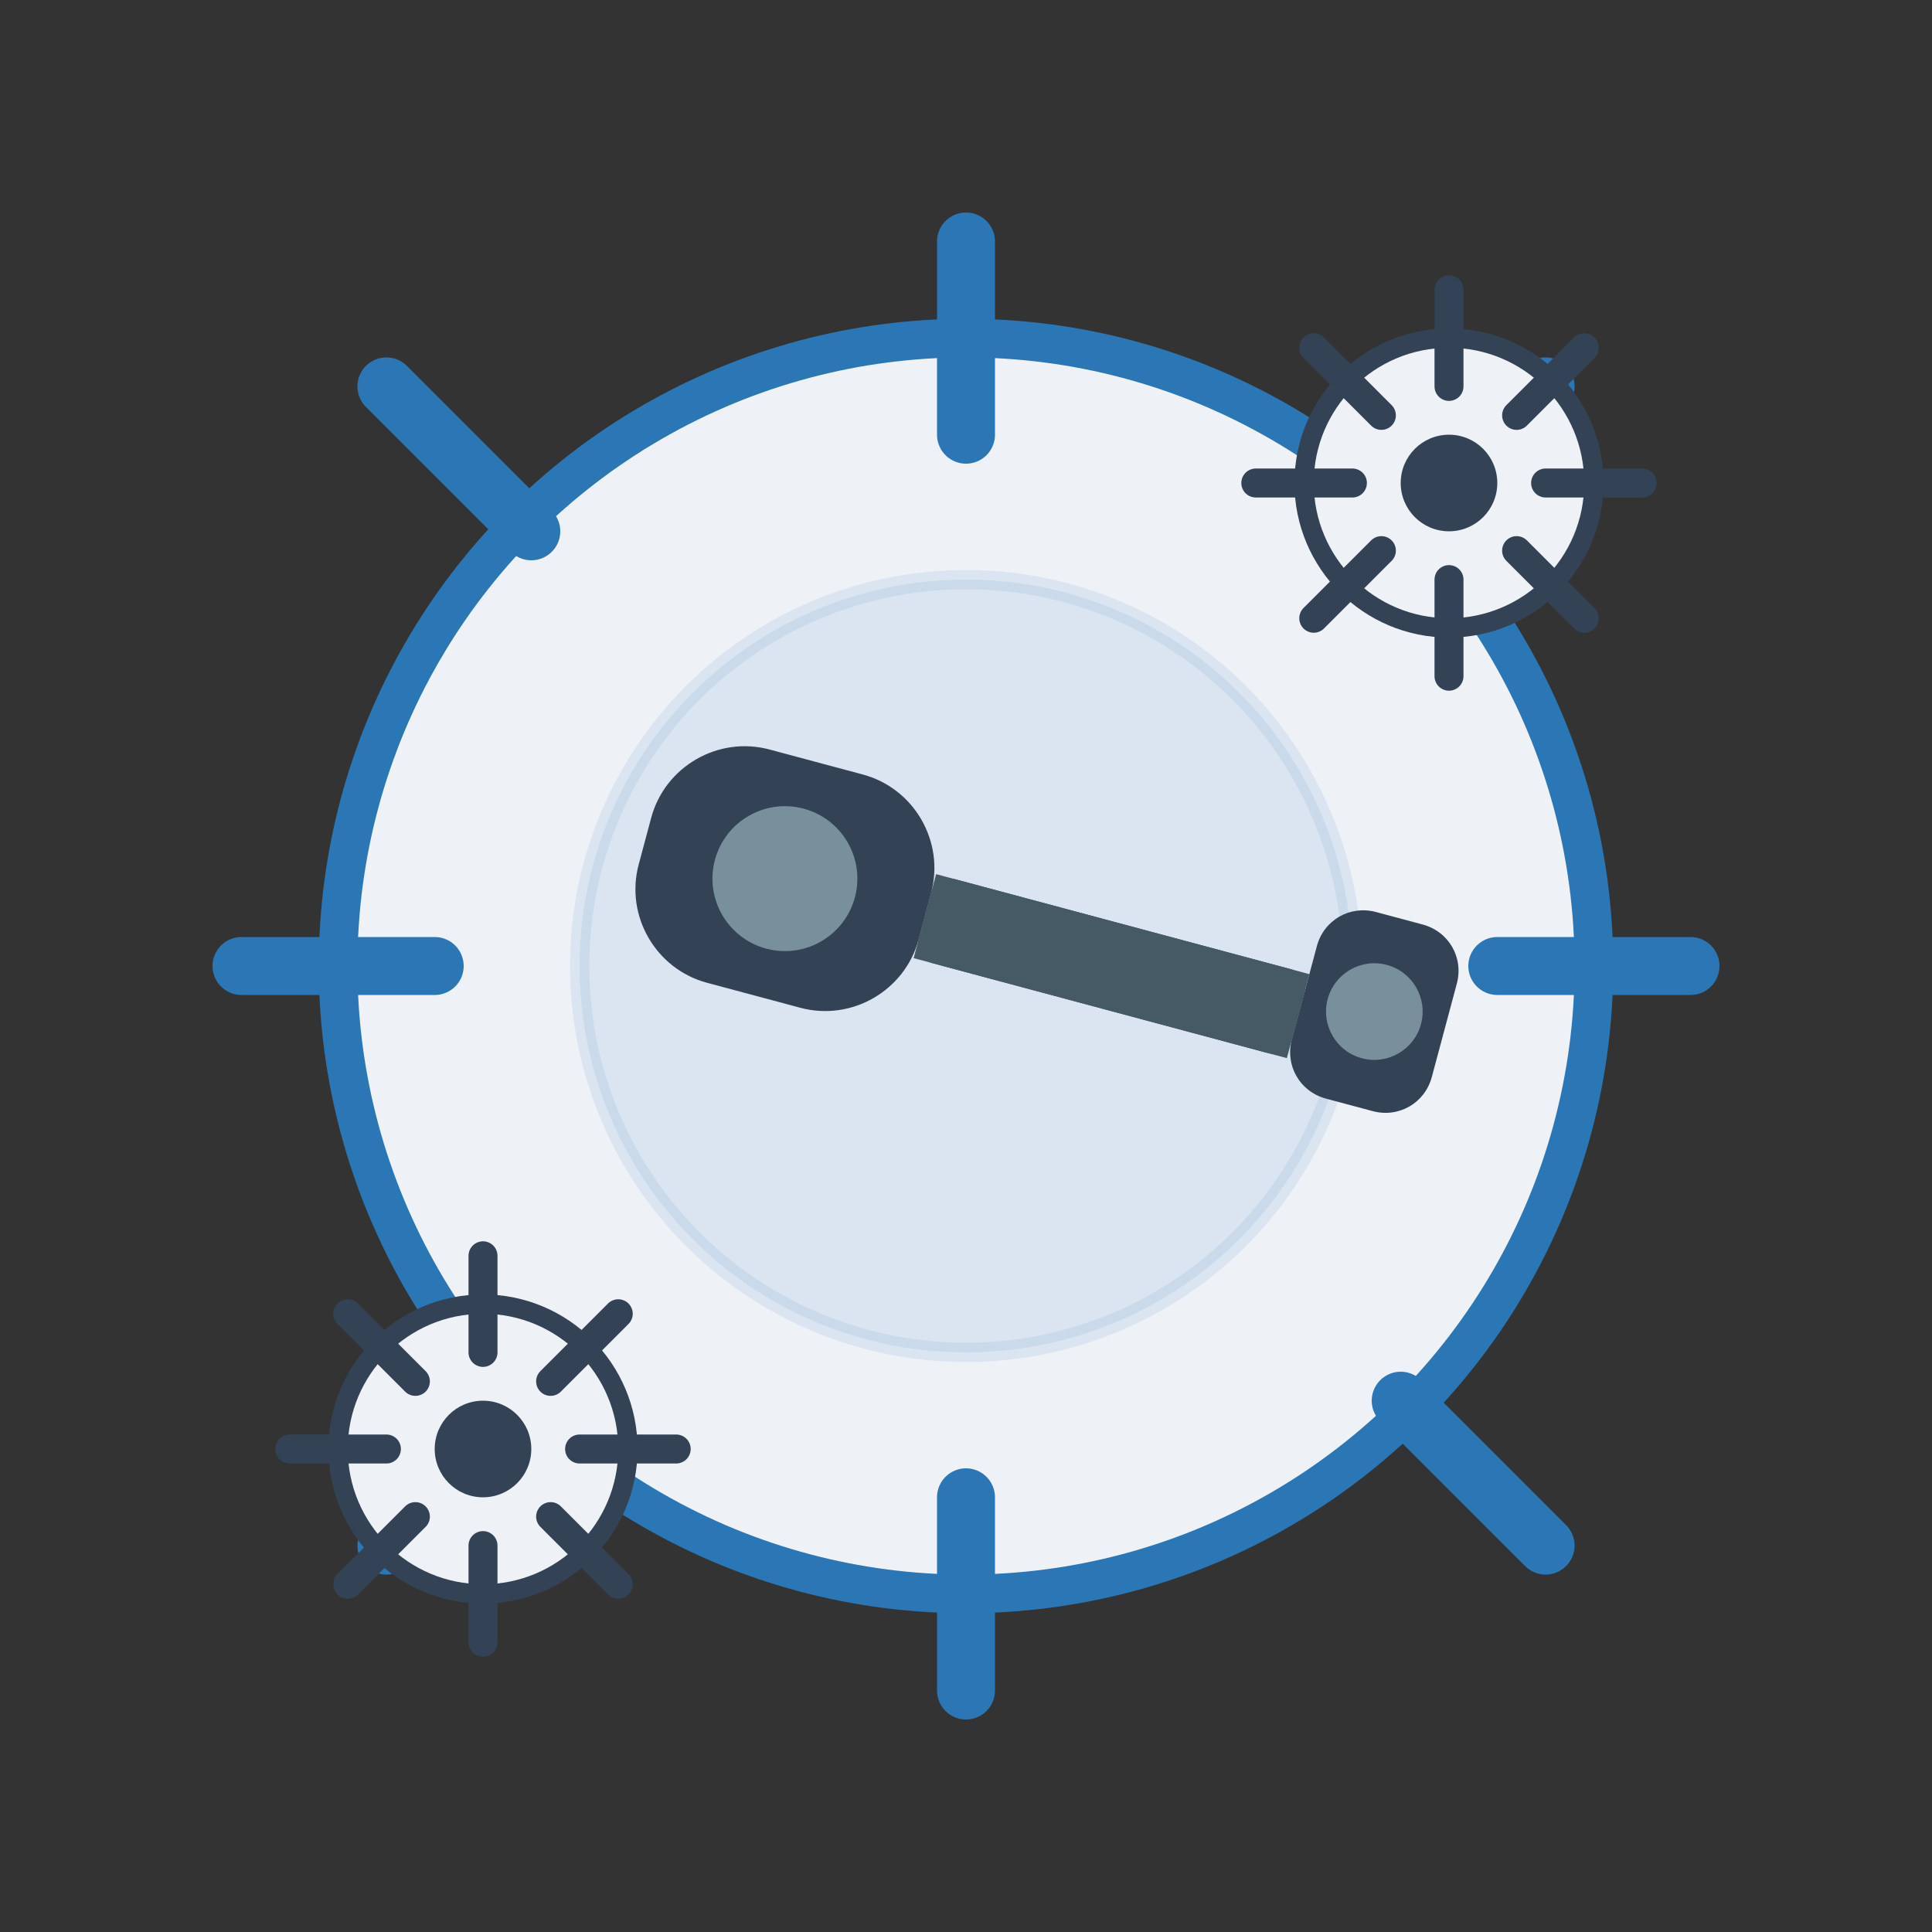 <svg width="200" height="200" viewBox="0 0 200 200" fill="none" xmlns="http://www.w3.org/2000/svg">
  <rect x="0" y="0" width="200" height="200" fill="#333333" stroke="none"/>
  <!-- Repair icon with wrench and gear -->
  
  <!-- Main gear -->
  <circle cx="100" cy="100" r="65" fill="#EEF2F7" stroke="#2B77B5" stroke-width="4"/>
  
  <!-- Gear teeth -->
  <path d="M100 25V45M100 155V175M25 100H45M155 100H175M40 40L55 55M145 145L160 160M40 160L55 145M145 55L160 40" stroke="#2B77B5" stroke-width="6" stroke-linecap="round"/>
  
  <!-- Inner circle -->
  <circle cx="100" cy="100" r="40" fill="#2B77B5" opacity="0.1" stroke="#2B77B5" stroke-width="2"/>
  
  <!-- Wrench -->
  <g transform="translate(70, 75) rotate(15)">
    <path d="M0 10C0 4.5 4.5 0 10 0H20C25.5 0 30 4.5 30 10V15C30 20.5 25.5 25 20 25H10C4.5 25 0 20.5 0 15V10Z" fill="#344256"/>
    <rect x="30" y="8" width="40" height="9" rx="2" fill="#344256"/>
    <path d="M70 5C70 2.2 72.2 0 75 0H80C82.8 0 85 2.2 85 5V15C85 17.8 82.8 20 80 20H75C72.2 20 70 17.8 70 15V5Z" fill="#344256"/>
    <circle cx="15" cy="12.5" r="7.5" fill="#78909C"/>
    <circle cx="77.5" cy="10" r="5" fill="#78909C"/>
    <path d="M30 8H70V17H30V8Z" fill="#455A64"/>
  </g>
  
  <!-- Small gears in background -->
  <circle cx="150" cy="50" r="15" fill="#EEF2F7" stroke="#344256" stroke-width="2"/>
  <path d="M150 30V40M150 60V70M130 50H140M160 50H170M136 36L143 43M157 57L164 64M136 64L143 57M157 43L164 36" stroke="#344256" stroke-width="3" stroke-linecap="round"/>
  <circle cx="150" cy="50" r="5" fill="#344256"/>
  
  <circle cx="50" cy="150" r="15" fill="#EEF2F7" stroke="#344256" stroke-width="2"/>
  <path d="M50 130V140M50 160V170M30 150H40M60 150H70M36 136L43 143M57 157L64 164M36 164L43 157M57 143L64 136" stroke="#344256" stroke-width="3" stroke-linecap="round"/>
  <circle cx="50" cy="150" r="5" fill="#344256"/>
</svg>
